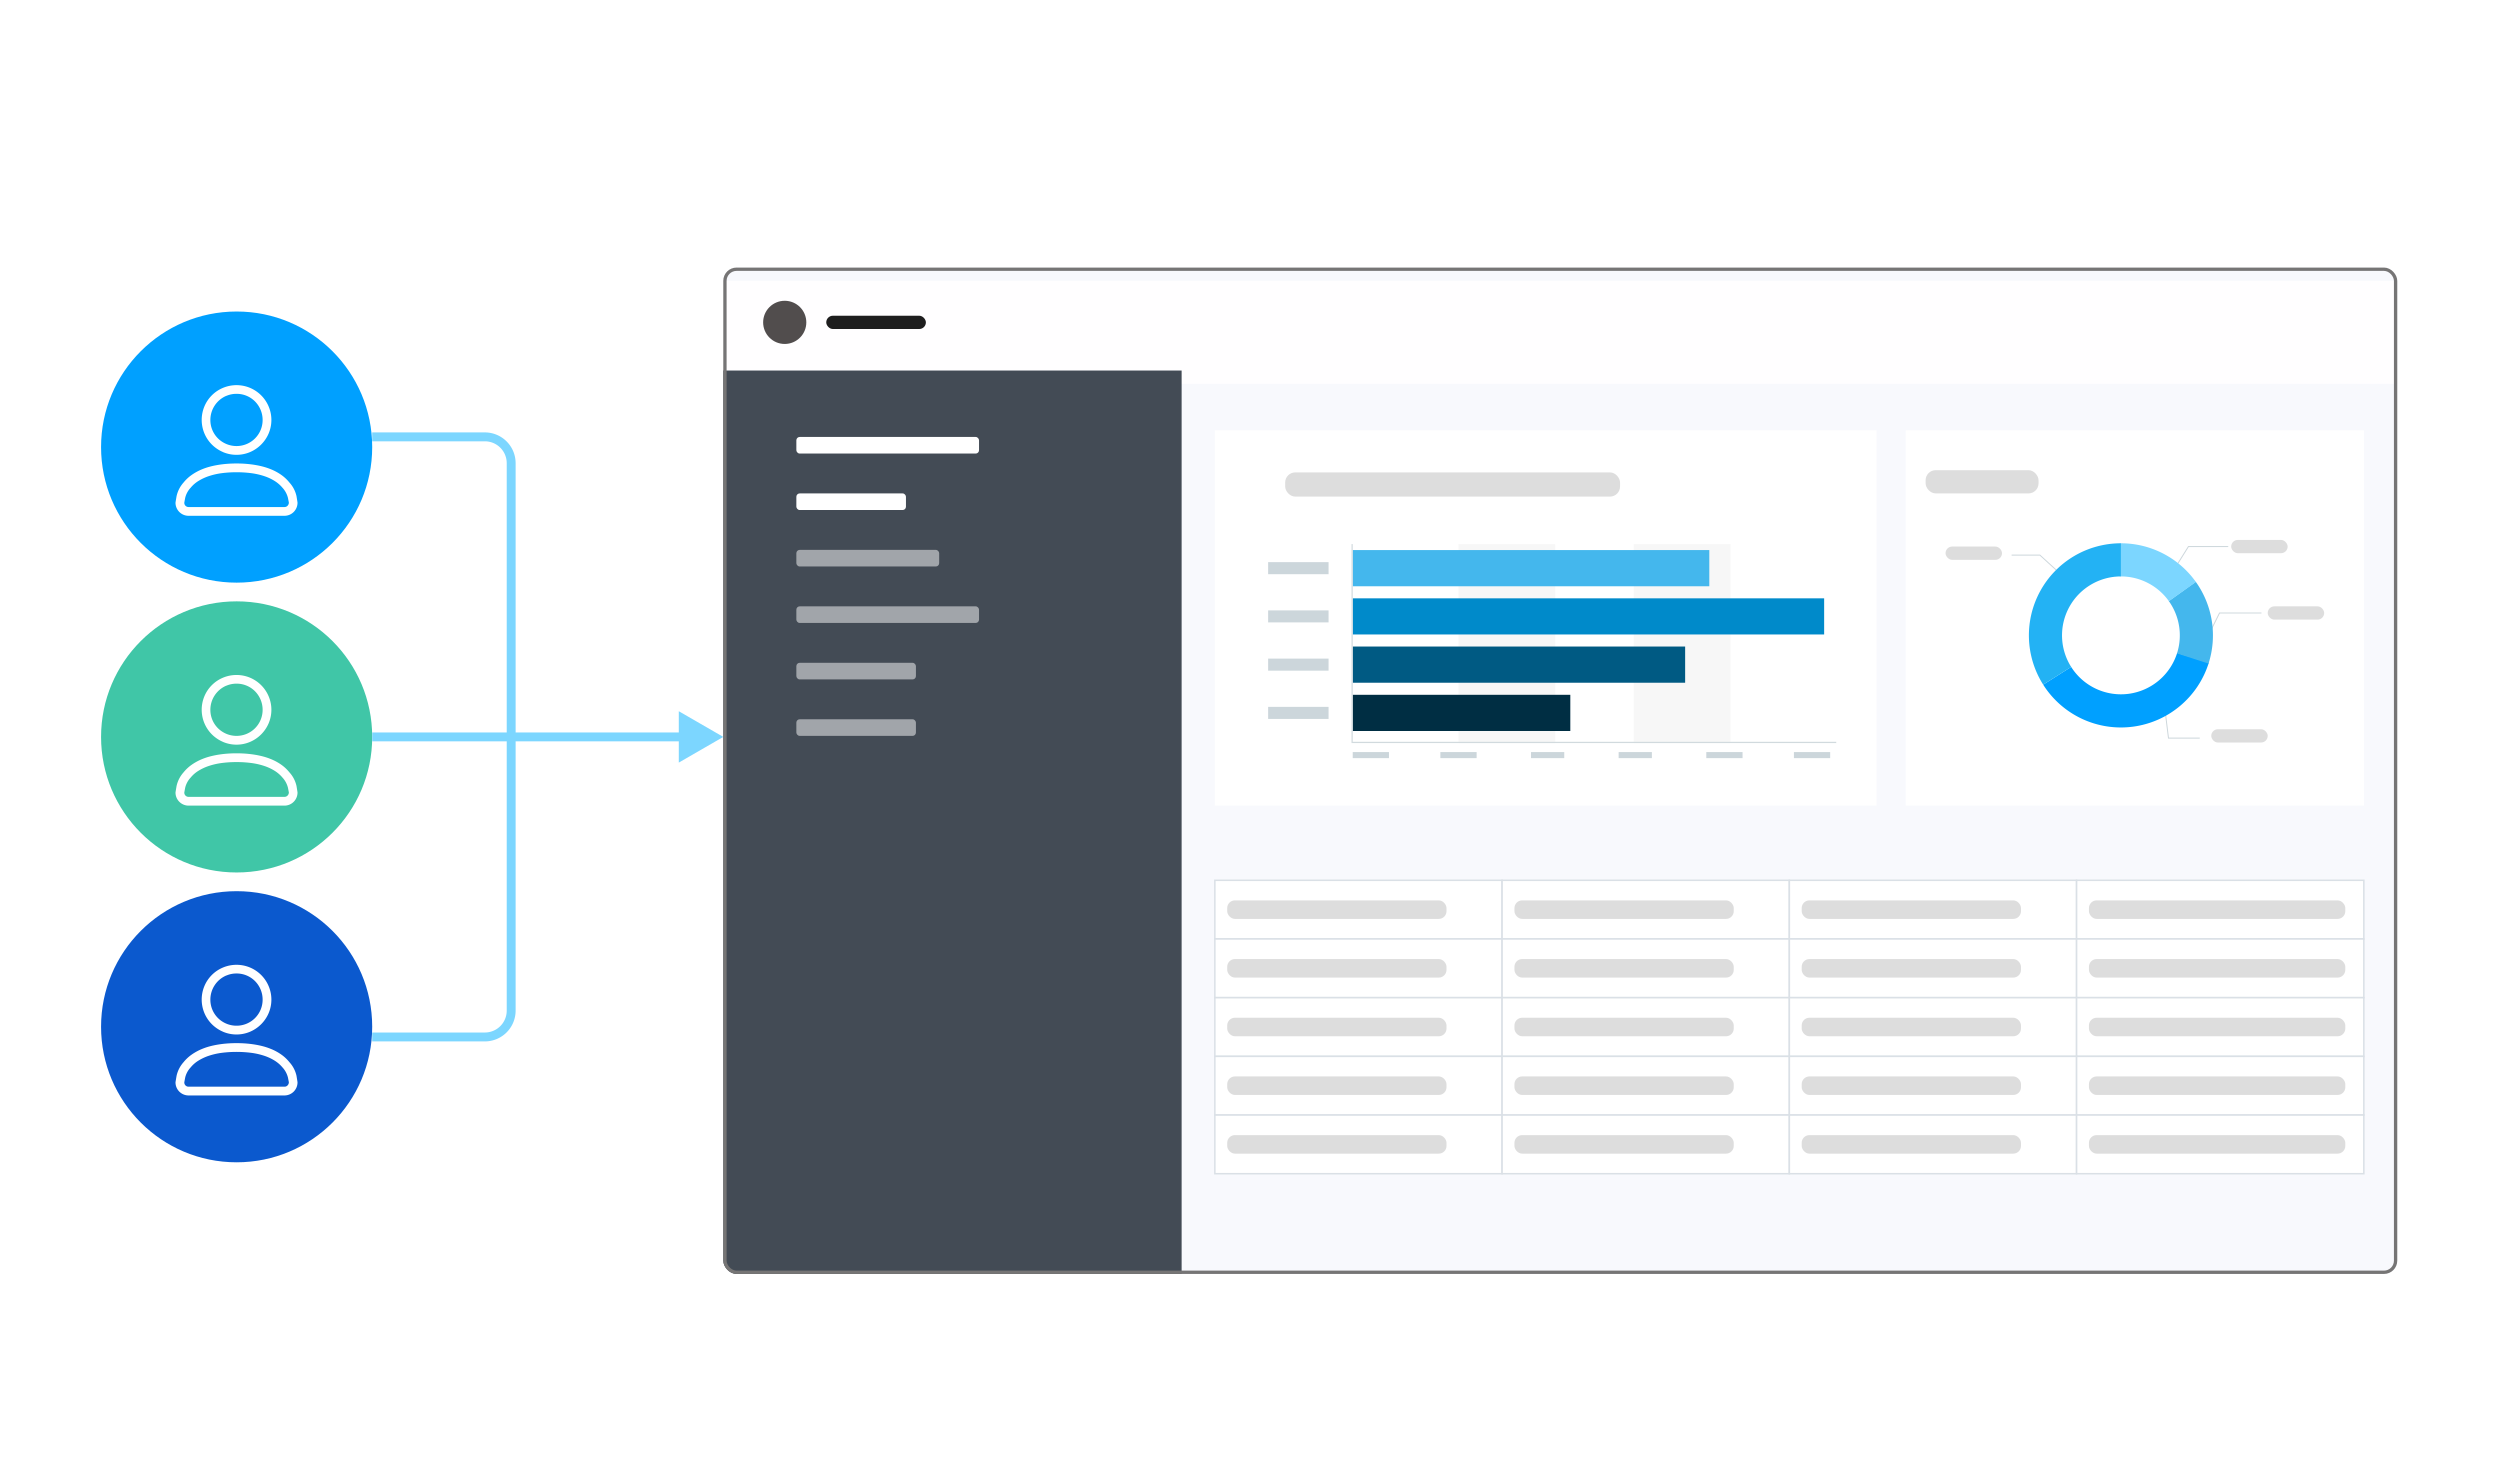 <svg xmlns="http://www.w3.org/2000/svg" width="562" height="332" fill="none" viewBox="0 0 562 332">
  <circle cx="53.195" cy="100.504" r="30.475" fill="#00A0FF"/>
  <path fill="#fff" d="M42.393 115.952a2.935 2.935 0 0 1-2.079-.86 2.936 2.936 0 0 1-.86-2.078c0-.05.079-.547.239-1.481a6.831 6.831 0 0 1 1.57-3.059 8.874 8.874 0 0 1 1.82-1.702 11.85 11.85 0 0 1 2.352-1.282 13.757 13.757 0 0 1 1.665-.564c.585-.158 1.2-.292 1.845-.401a23.49 23.49 0 0 1 2.029-.249 27.798 27.798 0 0 1 4.39 0c.702.058 1.375.141 2.02.249.644.108 1.26.242 1.845.401a13.95 13.95 0 0 1 1.665.564 11.47 11.47 0 0 1 2.361 1.282 9 9 0 0 1 1.808 1.702 6.67 6.67 0 0 1 1.589 3.052c.153.934.23 1.424.23 1.481a2.936 2.936 0 0 1-2.946 2.945H42.393Zm-.69-2.256a.942.942 0 0 0 .69.286h21.55a.93.93 0 0 0 .698-.286 1.04 1.04 0 0 0 .296-.689c0-.027-.07-.394-.21-1.099a5.261 5.261 0 0 0-1.247-2.286 7.479 7.479 0 0 0-1.742-1.501 10.867 10.867 0 0 0-2.315-1.082 15.96 15.96 0 0 0-2.871-.661 26.342 26.342 0 0 0-6.768 0c-.971.13-1.928.352-2.858.661-.812.27-1.588.633-2.316 1.082a6.985 6.985 0 0 0-1.73 1.501 5.092 5.092 0 0 0-1.248 2.286c-.133.705-.2 1.072-.2 1.099a.948.948 0 0 0 .272.696v-.007Zm8.42-12.076a8.039 8.039 0 0 1-2.494-1.685 7.898 7.898 0 0 1-1.674-2.492 7.88 7.88 0 0 1 0-6.093 7.766 7.766 0 0 1 4.167-4.155 7.884 7.884 0 0 1 6.093 0 7.835 7.835 0 0 1 4.171 4.17 7.774 7.774 0 0 1 0 6.092 7.94 7.94 0 0 1-4.17 4.17 7.814 7.814 0 0 1-6.094 0v-.007Zm.765-12.641a5.898 5.898 0 0 0-3.597 5.436 5.83 5.83 0 0 0 1.722 4.151c.54.53 1.177.953 1.875 1.246a5.91 5.91 0 0 0 4.572 0 5.828 5.828 0 0 0 3.119-3.117 5.912 5.912 0 0 0 0-4.57 6.001 6.001 0 0 0-1.247-1.875 5.814 5.814 0 0 0-4.164-1.716 5.7 5.7 0 0 0-2.28.46v-.015Z"/>
  <circle cx="53.195" cy="165.658" r="30.475" fill="#40C6A7"/>
  <path fill="#fff" d="M42.393 181.105a2.942 2.942 0 0 1-2.939-2.938c0-.05.079-.546.239-1.481a6.831 6.831 0 0 1 1.57-3.059 8.874 8.874 0 0 1 1.82-1.702 11.954 11.954 0 0 1 2.352-1.282 13.757 13.757 0 0 1 1.665-.564 19.97 19.97 0 0 1 1.845-.401 23.49 23.49 0 0 1 2.029-.249 27.47 27.47 0 0 1 2.19-.085c.748 0 1.482.028 2.2.085.702.058 1.375.141 2.02.249.644.108 1.26.242 1.845.401a13.95 13.95 0 0 1 1.665.564c.835.334 1.627.764 2.361 1.282a9 9 0 0 1 1.808 1.702 6.67 6.67 0 0 1 1.589 3.052c.153.935.23 1.424.23 1.481a2.933 2.933 0 0 1-1.817 2.723 2.933 2.933 0 0 1-1.13.222H42.394Zm-.69-2.256a.942.942 0 0 0 .69.287h21.55a.947.947 0 0 0 .698-.287c.181-.185.286-.43.296-.689 0-.027-.07-.393-.21-1.098a5.25 5.25 0 0 0-1.247-2.286 7.432 7.432 0 0 0-1.742-1.501 10.87 10.87 0 0 0-2.315-1.083 15.958 15.958 0 0 0-2.871-.66 26.253 26.253 0 0 0-6.768 0 15.65 15.65 0 0 0-2.858.66c-.812.271-1.588.634-2.316 1.083a6.944 6.944 0 0 0-1.73 1.501 5.092 5.092 0 0 0-1.248 2.286c-.133.705-.2 1.071-.2 1.098a.942.942 0 0 0 .272.696v-.007Zm8.42-12.076a8.031 8.031 0 0 1-2.494-1.684 7.912 7.912 0 0 1-1.674-2.493 7.88 7.88 0 0 1 0-6.092 7.767 7.767 0 0 1 4.167-4.156 7.887 7.887 0 0 1 6.093 0 7.836 7.836 0 0 1 4.171 4.17 7.772 7.772 0 0 1 0 6.092 7.94 7.94 0 0 1-4.17 4.17 7.797 7.797 0 0 1-6.094 0v-.007Zm.765-12.641a5.9 5.9 0 0 0-3.597 5.437 5.832 5.832 0 0 0 1.722 4.151 6.01 6.01 0 0 0 1.875 1.246 5.92 5.92 0 0 0 4.572 0 5.828 5.828 0 0 0 3.119-3.118 5.907 5.907 0 0 0 0-4.57 6.003 6.003 0 0 0-1.247-1.875 5.809 5.809 0 0 0-4.164-1.716 5.704 5.704 0 0 0-2.28.459v-.014Z"/>
  <circle cx="53.195" cy="230.811" r="30.475" fill="#0B59CE"/>
  <path fill="#fff" d="M42.393 246.258a2.934 2.934 0 0 1-2.939-2.937c0-.05.079-.547.239-1.482a6.833 6.833 0 0 1 1.57-3.058 8.874 8.874 0 0 1 1.82-1.702 11.85 11.85 0 0 1 2.352-1.282 13.762 13.762 0 0 1 1.665-.565c.585-.158 1.2-.291 1.845-.4a23.488 23.488 0 0 1 2.029-.25 28.29 28.29 0 0 1 4.39 0c.702.059 1.375.142 2.02.25.644.108 1.26.241 1.845.4a14 14 0 0 1 1.665.565c.835.333 1.627.763 2.361 1.282a9 9 0 0 1 1.808 1.702 6.666 6.666 0 0 1 1.589 3.051c.153.935.23 1.424.23 1.481a2.938 2.938 0 0 1-2.946 2.945H42.393Zm-.69-2.256a.941.941 0 0 0 .69.287h21.55a.93.93 0 0 0 .698-.287c.181-.184.286-.43.296-.689 0-.027-.07-.393-.21-1.098a5.255 5.255 0 0 0-1.247-2.286 7.455 7.455 0 0 0-1.742-1.501 10.819 10.819 0 0 0-2.315-1.082 15.875 15.875 0 0 0-2.871-.661 26.342 26.342 0 0 0-6.768 0 15.57 15.57 0 0 0-2.858.661c-.812.27-1.588.633-2.316 1.082a6.964 6.964 0 0 0-1.73 1.501 5.092 5.092 0 0 0-1.248 2.286c-.133.705-.2 1.071-.2 1.098a.95.95 0 0 0 .272.697v-.008Zm8.42-12.076a8.031 8.031 0 0 1-2.494-1.684 7.89 7.89 0 0 1-1.674-2.493 7.876 7.876 0 0 1 0-6.092 7.762 7.762 0 0 1 4.167-4.155 7.87 7.87 0 0 1 6.093 0 7.83 7.83 0 0 1 4.171 4.169 7.776 7.776 0 0 1 0 6.093 7.94 7.94 0 0 1-4.17 4.169 7.797 7.797 0 0 1-6.094 0v-.007Zm.765-12.641a5.898 5.898 0 0 0-3.597 5.437 5.832 5.832 0 0 0 1.722 4.151 5.92 5.92 0 0 0 6.447 1.246 5.83 5.83 0 0 0 3.119-3.117 5.915 5.915 0 0 0-1.247-6.445 5.812 5.812 0 0 0-4.164-1.717 5.705 5.705 0 0 0-2.28.46v-.015Z"/>
  <path fill="#7CD6FF" d="m162.594 165.658-10 5.773v-11.547l10 5.774ZM83.67 232.109h25.323v2H83.67v-2Zm25.323-132.903H83.67v-2h25.323v2Zm4.918 127.986v-61.534h2v61.534h-2Zm0-61.534v-61.534h2v61.534h-2Zm1 1h-31.24v-2h31.24v2Zm0-2h38.683v2h-38.683v-2Zm-5.918-67.452a6.918 6.918 0 0 1 6.918 6.918h-2a4.918 4.918 0 0 0-4.918-4.918v-2Zm0 134.903a4.917 4.917 0 0 0 4.918-4.917h2a6.917 6.917 0 0 1-6.918 6.917v-2Z"/>
  <g filter="url(#a)">
    <g clip-path="url(#b)">
      <rect width="376.309" height="226.233" x="162.594" y="52.541" fill="#F8F9FD" rx="2.987"/>
      <g filter="url(#c)">
        <path fill="#FFFEFF" d="M153.634 52.541h385.268v23.146H153.634z"/>
      </g>
      <circle cx="176.407" cy="64.861" r="4.853" fill="#514D4D"/>
      <rect width="22.399" height="2.987" x="185.74" y="63.368" fill="#1E1E1E" rx="1.493"/>
      <path fill="#434B55" d="M162.594 75.687h103.037v206.074H162.594z"/>
      <rect width="41.065" height="3.733" x="179.02" y="90.62" fill="#fff" rx=".747"/>
      <rect width="24.639" height="3.733" x="179.02" y="103.313" fill="#fff" rx=".747"/>
      <rect width="32.106" height="3.733" x="179.02" y="116.006" fill="#fff" fill-opacity=".5" rx=".747"/>
      <rect width="41.065" height="3.733" x="179.02" y="128.699" fill="#fff" fill-opacity=".5" rx=".747"/>
      <rect width="26.879" height="3.733" x="179.02" y="141.392" fill="#fff" fill-opacity=".5" rx=".747"/>
      <rect width="26.879" height="3.733" x="179.02" y="154.085" fill="#fff" fill-opacity=".5" rx=".747"/>
      <path fill="#fff" d="M273.097 190.282h64.573v13.192h-64.573z"/>
      <path stroke="#DAE0E6" stroke-width=".347" d="M273.097 190.282h64.573v13.192h-64.573z"/>
      <rect width="49.298" height="4.166" x="275.875" y="194.796" fill="#DDD" rx="1.736"/>
      <path fill="#fff" d="M337.67 190.282h64.573v13.192H337.67z"/>
      <path stroke="#DAE0E6" stroke-width=".347" d="M337.67 190.282h64.573v13.192H337.67z"/>
      <rect width="49.298" height="4.166" x="340.448" y="194.796" fill="#DDD" rx="1.736"/>
      <path fill="#fff" d="M402.244 190.282h64.573v13.192h-64.573z"/>
      <path stroke="#DAE0E6" stroke-width=".347" d="M402.244 190.282h64.573v13.192h-64.573z"/>
      <rect width="49.298" height="4.166" x="405.021" y="194.796" fill="#DDD" rx="1.736"/>
      <path fill="#fff" d="M466.817 190.282h64.573v13.192h-64.573z"/>
      <path stroke="#DAE0E6" stroke-width=".347" d="M466.817 190.282h64.573v13.192h-64.573z"/>
      <rect width="57.63" height="4.166" x="469.594" y="194.796" fill="#DDD" rx="1.736"/>
      <path fill="#fff" d="M273.097 203.475h64.573v13.192h-64.573z"/>
      <path stroke="#DAE0E6" stroke-width=".347" d="M273.097 203.475h64.573v13.192h-64.573z"/>
      <rect width="49.298" height="4.166" x="275.875" y="207.988" fill="#DDD" rx="1.736"/>
      <path fill="#fff" d="M337.67 203.475h64.573v13.192H337.67z"/>
      <path stroke="#DAE0E6" stroke-width=".347" d="M337.67 203.475h64.573v13.192H337.67z"/>
      <rect width="49.298" height="4.166" x="340.448" y="207.988" fill="#DDD" rx="1.736"/>
      <path fill="#fff" d="M402.244 203.475h64.573v13.192h-64.573z"/>
      <path stroke="#DAE0E6" stroke-width=".347" d="M402.244 203.475h64.573v13.192h-64.573z"/>
      <rect width="49.298" height="4.166" x="405.021" y="207.988" fill="#DDD" rx="1.736"/>
      <path fill="#fff" d="M466.817 203.475h64.573v13.192h-64.573z"/>
      <path stroke="#DAE0E6" stroke-width=".347" d="M466.817 203.475h64.573v13.192h-64.573z"/>
      <rect width="57.63" height="4.166" x="469.594" y="207.988" fill="#DDD" rx="1.736"/>
      <path fill="#fff" d="M273.097 216.667h64.573v13.192h-64.573z"/>
      <path stroke="#DAE0E6" stroke-width=".347" d="M273.097 216.667h64.573v13.192h-64.573z"/>
      <rect width="49.298" height="4.166" x="275.875" y="221.18" fill="#DDD" rx="1.736"/>
      <path fill="#fff" d="M337.67 216.667h64.573v13.192H337.67z"/>
      <path stroke="#DAE0E6" stroke-width=".347" d="M337.67 216.667h64.573v13.192H337.67z"/>
      <rect width="49.298" height="4.166" x="340.448" y="221.18" fill="#DDD" rx="1.736"/>
      <path fill="#fff" d="M402.244 216.667h64.573v13.192h-64.573z"/>
      <path stroke="#DAE0E6" stroke-width=".347" d="M402.244 216.667h64.573v13.192h-64.573z"/>
      <rect width="49.298" height="4.166" x="405.021" y="221.18" fill="#DDD" rx="1.736"/>
      <path fill="#fff" d="M466.817 216.667h64.573v13.192h-64.573z"/>
      <path stroke="#DAE0E6" stroke-width=".347" d="M466.817 216.667h64.573v13.192h-64.573z"/>
      <rect width="57.63" height="4.166" x="469.594" y="221.18" fill="#DDD" rx="1.736"/>
      <path fill="#fff" d="M273.097 229.86h64.573v13.192h-64.573z"/>
      <path stroke="#DAE0E6" stroke-width=".347" d="M273.097 229.86h64.573v13.192h-64.573z"/>
      <rect width="49.298" height="4.166" x="275.875" y="234.373" fill="#DDD" rx="1.736"/>
      <path fill="#fff" d="M337.67 229.86h64.573v13.192H337.67z"/>
      <path stroke="#DAE0E6" stroke-width=".347" d="M337.67 229.86h64.573v13.192H337.67z"/>
      <rect width="49.298" height="4.166" x="340.448" y="234.373" fill="#DDD" rx="1.736"/>
      <path fill="#fff" d="M402.244 229.86h64.573v13.192h-64.573z"/>
      <path stroke="#DAE0E6" stroke-width=".347" d="M402.244 229.86h64.573v13.192h-64.573z"/>
      <rect width="49.298" height="4.166" x="405.021" y="234.373" fill="#DDD" rx="1.736"/>
      <path fill="#fff" d="M466.817 229.86h64.573v13.192h-64.573z"/>
      <path stroke="#DAE0E6" stroke-width=".347" d="M466.817 229.86h64.573v13.192h-64.573z"/>
      <rect width="57.63" height="4.166" x="469.594" y="234.373" fill="#DDD" rx="1.736"/>
      <path fill="#fff" d="M273.097 243.052h64.573v13.192h-64.573z"/>
      <path stroke="#DAE0E6" stroke-width=".347" d="M273.097 243.052h64.573v13.192h-64.573z"/>
      <rect width="49.298" height="4.166" x="275.875" y="247.565" fill="#DDD" rx="1.736"/>
      <path fill="#fff" d="M337.67 243.052h64.573v13.192H337.67z"/>
      <path stroke="#DAE0E6" stroke-width=".347" d="M337.67 243.052h64.573v13.192H337.67z"/>
      <rect width="49.298" height="4.166" x="340.448" y="247.565" fill="#DDD" rx="1.736"/>
      <path fill="#fff" d="M402.244 243.052h64.573v13.192h-64.573z"/>
      <path stroke="#DAE0E6" stroke-width=".347" d="M402.244 243.052h64.573v13.192h-64.573z"/>
      <rect width="49.298" height="4.166" x="405.021" y="247.565" fill="#DDD" rx="1.736"/>
      <path fill="#fff" d="M466.817 243.052h64.573v13.192h-64.573z"/>
      <path stroke="#DAE0E6" stroke-width=".347" d="M466.817 243.052h64.573v13.192h-64.573z"/>
      <rect width="57.63" height="4.166" x="469.594" y="247.565" fill="#DDD" rx="1.736"/>
      <path fill="#fff" d="M273.097 89.127h148.759v84.371H273.097z"/>
      <path fill="#CCD6DB" d="M298.662 118.758h-13.586v2.711h13.586v-2.711Zm0 10.845h-13.586v2.711h13.586v-2.711Zm0 10.844h-13.586v2.711h13.586v-2.711Zm0 10.845h-13.586v2.711h13.586v-2.711Z"/>
      <rect width="75.281" height="5.442" x="288.906" y="98.587" fill="#DDD" rx="2.268"/>
      <path fill="#F7F7F7" d="M327.869 114.693h21.737v44.734h-21.737v-44.734Zm39.403 0h21.737v44.734h-21.737v-44.734Z"/>
      <path fill="#44B7ED" d="M384.254 116.047v8.134h-80.159v-8.134h80.159Z"/>
      <path fill="#008ACA" d="M410.068 126.892v8.134H304.097v-8.134h105.971Z"/>
      <path fill="#005A83" d="M378.82 137.737v8.133h-74.723v-8.133h74.723Z"/>
      <path fill="#002E43" d="M353.006 148.582v8.133h-48.911v-8.133h48.911Z"/>
      <path fill="#D1DADE" fill-rule="evenodd" d="M303.821 159.427v-44.734h.271v44.734h-.271Zm.275-.273h108.689v.272H304.096v-.272Z" clip-rule="evenodd"/>
      <path fill="#CCD6DB" d="M312.243 161.459h-8.151v1.356h8.151v-1.356Zm39.401 0h-7.472v1.356h7.472v-1.356Zm19.699 0h-7.473v1.356h7.473v-1.356Zm-39.396 0h-8.151v1.356h8.151v-1.356Zm59.779 0h-8.151v1.356h8.151v-1.356Zm19.698 0h-8.151v1.356h8.151v-1.356Z"/>
      <path fill="#fff" d="M428.399 89.127h103.037v84.371H428.399z"/>
      <path stroke="#CCD6DB" stroke-linecap="round" stroke-width=".217" d="m462.214 120.514-3.647-3.335h-6.275m37.332 1.813 2.334-3.733h8.866m-3.734 18.666 1.86-3.733h9.34m-21.64 21.453.824 6.67h6.952"/>
      <path fill="#00A0FF" d="M496.542 141.359a20.697 20.697 0 0 1-17.04 14.389c-3.916.52-7.9-.094-11.479-1.768a20.695 20.695 0 0 1-8.718-7.679l6.292-3.987a13.244 13.244 0 0 0 12.926 6.046 13.244 13.244 0 0 0 10.905-9.209l7.114 2.208Z"/>
      <path fill="#44B7ED" d="M496.478 141.56a20.722 20.722 0 0 0-2.873-18.385l-6.056 4.338a13.256 13.256 0 0 1 1.839 11.766l7.09 2.281Z"/>
      <path fill="#7CD6FF" d="M493.646 123.231a20.707 20.707 0 0 0-7.413-6.423 20.663 20.663 0 0 0-9.535-2.286l.03 7.453a13.229 13.229 0 0 1 10.847 5.574l6.071-4.318Z"/>
      <path fill="#23B2F4" d="M476.783 114.521a20.684 20.684 0 0 0-18.126 10.725 20.719 20.719 0 0 0 .653 21.063l6.29-3.99a13.265 13.265 0 0 1-.418-13.481 13.248 13.248 0 0 1 11.601-6.864v-7.453Z"/>
      <rect width="12.693" height="2.987" x="437.359" y="115.259" fill="#DDD" rx="1.493"/>
      <rect width="12.693" height="2.987" x="501.57" y="113.766" fill="#DDD" rx="1.493"/>
      <rect width="12.693" height="2.987" x="509.783" y="128.699" fill="#DDD" rx="1.493"/>
      <rect width="12.693" height="2.987" x="497.09" y="156.325" fill="#DDD" rx="1.493"/>
      <rect width="25.386" height="5.227" x="432.879" y="98.086" fill="#DDD" rx="2.268"/>
    </g>
    <rect width="375.562" height="225.486" x="162.967" y="52.915" stroke="#767575" stroke-width=".747" rx="2.613"/>
  </g>
  <defs>
    <filter id="a" width="402.935" height="252.86" x="149.281" y="46.836" color-interpolation-filters="sRGB" filterUnits="userSpaceOnUse">
      <feFlood flood-opacity="0" result="BackgroundImageFix"/>
      <feColorMatrix in="SourceAlpha" result="hardAlpha" values="0 0 0 0 0 0 0 0 0 0 0 0 0 0 0 0 0 0 127 0"/>
      <feOffset dy="7.608"/>
      <feGaussianBlur stdDeviation="6.657"/>
      <feComposite in2="hardAlpha" operator="out"/>
      <feColorMatrix values="0 0 0 0 0.043 0 0 0 0 0.349 0 0 0 0 0.808 0 0 0 0.15 0"/>
      <feBlend in2="BackgroundImageFix" result="effect1_dropShadow_430_19303"/>
      <feBlend in="SourceGraphic" in2="effect1_dropShadow_430_19303" result="shape"/>
    </filter>
    <filter id="c" width="391.241" height="29.119" x="150.648" y="52.541" color-interpolation-filters="sRGB" filterUnits="userSpaceOnUse">
      <feFlood flood-opacity="0" result="BackgroundImageFix"/>
      <feColorMatrix in="SourceAlpha" result="hardAlpha" values="0 0 0 0 0 0 0 0 0 0 0 0 0 0 0 0 0 0 127 0"/>
      <feOffset dy="2.987"/>
      <feGaussianBlur stdDeviation="1.493"/>
      <feComposite in2="hardAlpha" operator="out"/>
      <feColorMatrix values="0 0 0 0 0 0 0 0 0 0 0 0 0 0 0 0 0 0 0.03 0"/>
      <feBlend in2="BackgroundImageFix" result="effect1_dropShadow_430_19303"/>
      <feBlend in="SourceGraphic" in2="effect1_dropShadow_430_19303" result="shape"/>
    </filter>
    <clipPath id="b">
      <rect width="376.309" height="226.233" x="162.594" y="52.541" fill="#fff" rx="2.987"/>
    </clipPath>
  </defs>
</svg>
